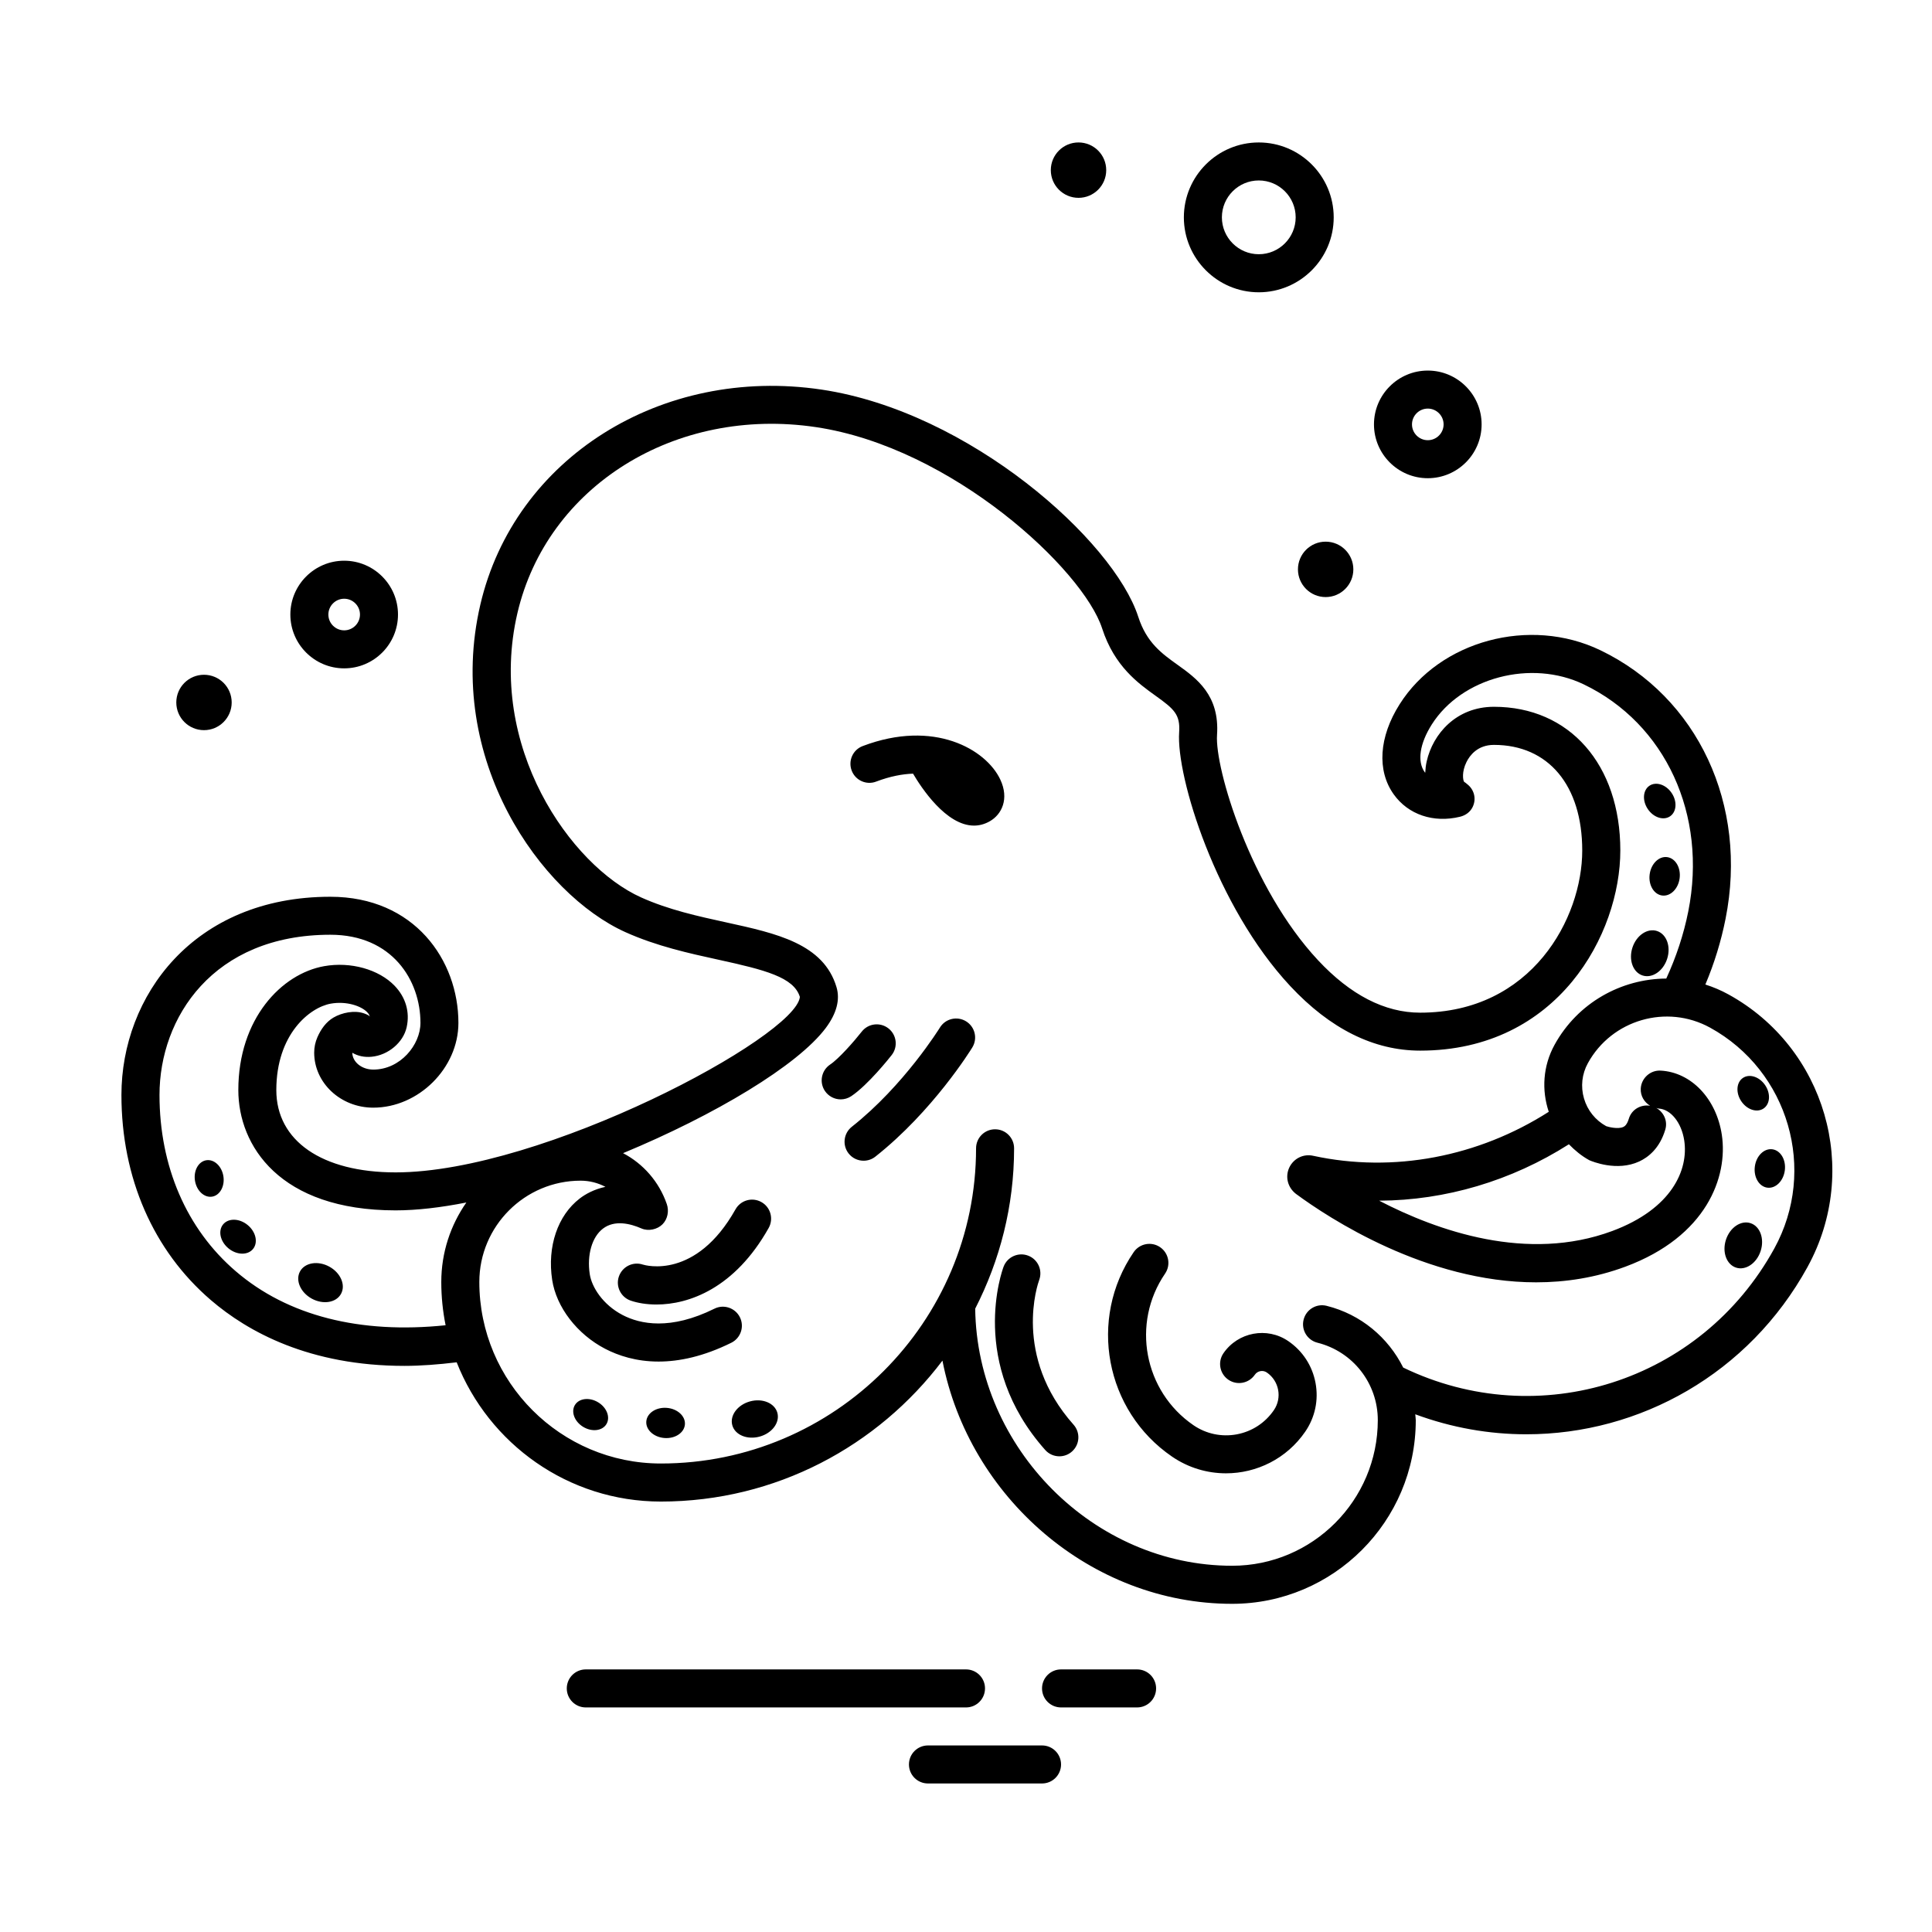 <?xml version="1.0" encoding="UTF-8"?>
<!-- Uploaded to: SVG Repo, www.svgrepo.com, Generator: SVG Repo Mixer Tools -->
<svg fill="#000000" width="800px" height="800px" version="1.1" viewBox="144 144 512 512" xmlns="http://www.w3.org/2000/svg">
 <g>
  <path d="m477.59 221.46c10.949 0 19.855-8.914 19.855-19.855s-8.914-19.852-19.855-19.852-19.855 8.906-19.855 19.852c0 10.941 8.91 19.855 19.855 19.855zm0-29.637c5.391 0 9.777 4.383 9.777 9.773 0 5.391-4.387 9.777-9.777 9.777s-9.777-4.387-9.777-9.777c0-5.391 4.387-9.773 9.777-9.773z"/>
  <path d="m522.38 270.73c7.871 0 14.262-6.398 14.262-14.262 0-7.863-6.398-14.262-14.262-14.262-7.863 0-14.262 6.398-14.262 14.262 0 7.863 6.394 14.262 14.262 14.262zm0-18.449c2.309 0 4.188 1.879 4.188 4.188s-1.879 4.188-4.188 4.188c-2.309 0-4.188-1.879-4.188-4.188s1.883-4.188 4.188-4.188z"/>
  <path d="m235.21 321.12c7.871 0 14.262-6.398 14.262-14.262s-6.398-14.262-14.262-14.262c-7.863 0-14.262 6.398-14.262 14.262s6.394 14.262 14.262 14.262zm0-18.449c2.309 0 4.188 1.879 4.188 4.188 0 2.309-1.879 4.188-4.188 4.188-2.309 0-4.188-1.879-4.188-4.188 0.004-2.309 1.883-4.188 4.188-4.188z"/>
  <path d="m502.65 294.89c0 4.051-3.285 7.34-7.34 7.34-4.055 0-7.34-3.289-7.34-7.34 0-4.055 3.285-7.344 7.34-7.344 4.055 0 7.34 3.289 7.34 7.344"/>
  <path d="m437.16 189.09c0 4.055-3.289 7.34-7.344 7.34-4.051 0-7.34-3.285-7.34-7.34 0-4.055 3.289-7.34 7.34-7.34 4.055 0 7.344 3.285 7.344 7.34"/>
  <path d="m205.4 330.16c0 4.055-3.285 7.34-7.34 7.34s-7.34-3.285-7.34-7.34 3.285-7.34 7.34-7.34 7.34 3.285 7.34 7.34"/>
  <path d="m420.15 606.56h-30.23c-2.785 0-5.039 2.254-5.039 5.039s2.254 5.039 5.039 5.039h30.23c2.785 0 5.039-2.254 5.039-5.039-0.004-2.785-2.254-5.039-5.039-5.039z"/>
  <path d="m405.04 591.45c0-2.785-2.254-5.039-5.039-5.039h-100.76c-2.785 0-5.039 2.254-5.039 5.039 0 2.785 2.254 5.039 5.039 5.039h100.76c2.785 0 5.035-2.254 5.035-5.039z"/>
  <path d="m445.34 586.41h-20.152c-2.785 0-5.039 2.254-5.039 5.039 0 2.785 2.254 5.039 5.039 5.039h20.152c2.785 0 5.039-2.254 5.039-5.039 0-2.785-2.25-5.039-5.039-5.039z"/>
  <path d="m409.08 350.57c2.434 5.164 0.367 9.285-2.754 11.062-1.414 0.812-2.828 1.16-4.207 1.16-7.41 0-14-10.098-16.152-13.766-2.777 0.098-6.035 0.684-9.773 2.102-2.586 1.004-5.512-0.316-6.492-2.922-0.988-2.606 0.316-5.512 2.922-6.492 18.883-7.168 32.684 0.863 36.457 8.855zm-42.285 84.777c0.957 0 1.934-0.277 2.797-0.848 4.41-2.949 10.078-10.086 10.707-10.887 1.723-2.191 1.34-5.356-0.848-7.074-2.203-1.719-5.356-1.336-7.074 0.848-2.004 2.555-6.062 7.184-8.383 8.73-2.312 1.551-2.938 4.676-1.391 6.992 0.973 1.445 2.566 2.238 4.191 2.238zm33.215-20.691c-2.371-1.445-5.477-0.711-6.926 1.664-0.098 0.152-9.5 15.359-23.352 26.293-2.18 1.727-2.555 4.898-0.832 7.078 0.992 1.258 2.469 1.914 3.961 1.914 1.094 0 2.195-0.352 3.117-1.082 15.234-12.035 25.277-28.254 25.695-28.938 1.457-2.379 0.711-5.477-1.664-6.93zm85.398 84.754c-5.621-3.848-13.332-2.402-17.191 3.223-1.57 2.297-0.984 5.43 1.309 7.008 2.301 1.578 5.43 0.973 7.008-1.309 0.715-1.055 2.156-1.32 3.188-0.605 3.266 2.238 4.102 6.715 1.867 9.98-2.312 3.379-5.801 5.652-9.824 6.41-4.016 0.742-8.098-0.105-11.477-2.414-13.148-9.004-16.531-27.023-7.531-40.18 1.57-2.297 0.984-5.43-1.316-7.004-2.297-1.578-5.438-0.977-7.004 1.316-12.133 17.738-7.578 42.043 10.16 54.18 4.375 2.996 9.359 4.43 14.305 4.43 8.113 0 16.086-3.871 21.004-11.047 2.606-3.805 3.57-8.395 2.719-12.922-0.848-4.531-3.406-8.461-7.215-11.066zm137.61-19.652c-15.566 28.301-44.48 44.344-74.52 44.344-9.836 0-19.785-1.727-29.438-5.301 0.023 0.523 0.133 1.031 0.133 1.562 0 26.832-21.836 48.668-48.668 48.668-37.457 0-69.73-28.289-76.766-64.449-17.105 22.633-44.148 37.348-74.641 37.348-24.566 0-45.578-15.332-54.094-36.902-4.856 0.586-9.523 0.945-13.84 0.945-25.109 0-41.48-8.996-51.309-17.438-15.281-13.121-23.695-32.43-23.695-54.355 0-26.102 19.016-52.527 55.363-52.527 22.285 0 33.941 16.816 33.941 33.43 0 11.965-10.551 22.461-22.574 22.461-8.629 0-15.648-6.551-15.648-14.59 0-1.402 0.293-2.797 0.855-4.082 0.926-2.109 2.289-4.055 4.277-5.215 2.227-1.301 5.547-1.98 8.062-1.102 0.328 0.117 1.484 0.527 1.562 0.906-0.055-0.262-0.203-0.691-0.715-1.219-1.582-1.652-5.5-2.996-9.645-2.262-5.578 0.992-14.43 8.09-14.43 22.914 0 13.453 12.113 21.805 31.609 21.805 38.938 0 106.08-35.918 107.14-46.496-1.598-5.231-9.254-7.168-21.613-9.871-7.664-1.676-16.348-3.578-24.617-7.297-22.262-10.016-48.008-45.746-38.457-86.777 9.047-38.848 47.977-63.324 90.43-57.008 39.285 5.859 77.398 40.031 83.93 60.211 2.215 6.856 6.219 9.723 10.453 12.75 4.969 3.562 11.156 7.992 10.422 18.57-0.609 8.82 8.867 40.516 26.754 59.68 8.613 9.23 17.723 13.91 27.066 13.91 29.641 0 42.965-25.125 42.965-42.965 0-17.27-8.969-28-23.406-28-4.375 0-6.43 2.848-7.269 4.543-1.281 2.59-0.961 4.805-0.621 5.25 0.316 0.18 0.539 0.387 0.785 0.594 1.848 1.402 2.527 3.856 1.48 6.051-0.664 1.391-1.93 2.254-3.34 2.602-7.055 1.723-13.75-0.562-17.582-5.926-4.508-6.297-3.926-15.227 1.559-23.879 10.66-16.867 34.508-23.297 53.176-14.328 25.871 12.43 39.211 41.035 33.199 71.184-1.184 5.969-2.984 11.805-5.352 17.418 2.082 0.66 4.133 1.523 6.109 2.613 25.699 14.125 35.102 46.523 20.969 72.23zm-360.93 15.449c-0.746-3.707-1.145-7.535-1.145-11.457 0-7.836 2.469-15.09 6.644-21.074-6.769 1.336-13.129 2.086-18.746 2.086-30.77 0-41.684-17.176-41.684-31.883 0-18.895 11.441-30.816 22.738-32.832 7.004-1.254 14.5 0.84 18.688 5.203 2.941 3.062 4.074 6.961 3.184 10.977-0.898 4.047-4.891 7.41-9.289 7.824-1.895 0.188-3.652-0.195-5.117-1.055 0.047 2.457 2.508 4.457 5.562 4.457 7.152 0 12.5-6.539 12.5-12.383 0-11.246-7.465-23.352-23.867-23.352-31.117 0-45.289 22-45.289 42.449 0 18.941 7.168 35.535 20.184 46.707 13.785 11.859 32.98 16.691 55.637 14.332zm335.11-78.863c-11.508-6.332-26.059-2.121-32.395 9.406-1.582 2.871-1.949 6.195-1.031 9.352 0.918 3.152 3.008 5.762 5.883 7.344 0.535 0.195 3.133 0.875 4.543 0.203 0.238-0.109 0.945-0.449 1.457-2.172 0.734-2.453 3.148-3.836 5.644-3.445-1.559-0.926-2.594-2.621-2.484-4.559 0.152-2.777 2.578-4.926 5.309-4.746 8.082 0.449 14.73 7.445 16.176 17.012 1.676 11.109-4 26.93-25.539 34.938-7.941 2.949-15.922 4.156-23.676 4.156-29.102 0.004-55-17.07-63.641-23.438-2.211-1.707-2.906-4.543-1.777-6.969 1.145-2.422 3.762-3.727 6.394-3.117 21.215 4.594 43.695 0.266 62.375-11.668-1.914-5.715-1.566-12.113 1.535-17.754 6.141-11.164 17.688-17.492 29.605-17.559 2.625-5.699 4.613-11.664 5.836-17.809 5.098-25.566-6.031-49.734-27.684-60.141-13.961-6.723-32.41-1.832-40.301 10.629-3.203 5.066-3.906 9.789-1.867 12.629 0.039 0.055 0.102 0.086 0.141 0.137 0.051-0.992 0.156-2.004 0.395-3.039 1.629-7.18 7.773-14.426 17.82-14.426 20.027 0 33.484 15.301 33.484 38.078 0 22.027-16.461 53.043-53.043 53.043-12.254 0-23.832-5.758-34.43-17.109-19.684-21.094-30.25-55.523-29.441-67.25 0.328-4.727-1.352-6.176-6.238-9.68-4.609-3.305-10.926-7.828-14.172-17.852-5.019-15.512-39.672-47.953-75.832-53.344-37.273-5.562-71.285 15.637-79.133 49.324-8.219 35.293 14.168 66.926 32.777 75.301 7.309 3.289 15.098 4.992 22.637 6.641 13.238 2.898 25.746 5.633 29.164 17.168 0.977 3.309 0.023 6.938-2.836 10.777-7.457 9.984-29.469 23.129-53.734 33.195 5.324 2.797 9.539 7.547 11.594 13.504 0.625 1.828 0.227 3.961-1.137 5.34-1.379 1.391-3.754 1.906-5.578 1.113-2.949-1.293-7.113-2.332-10.219 0.047-2.898 2.215-4.266 6.957-3.488 12.066 0.523 3.406 3.422 8.074 8.715 10.832 4.656 2.422 12.652 4.098 24.328-1.688 2.492-1.238 5.516-0.207 6.75 2.281 1.234 2.492 0.211 5.516-2.281 6.75-7.406 3.664-13.844 4.984-19.285 4.984-5.926 0-10.66-1.57-14.168-3.394-7.422-3.863-12.918-11.023-14.02-18.254-1.344-8.816 1.457-17.09 7.316-21.574 1.465-1.129 3.762-2.43 6.797-3.082-1.98-1.043-4.219-1.633-6.57-1.633-14.801 0-26.848 12.047-26.848 26.848 0 26.527 21.578 48.105 48.105 48.105 46.062 0 83.535-37.473 83.535-83.531 0-2.785 2.254-5.039 5.039-5.039 2.785 0 5.039 2.254 5.039 5.039 0 15.312-3.769 29.73-10.309 42.5 0.504 37.023 31.465 68.129 68.102 68.129 21.281 0 38.594-17.316 38.594-38.594 0-9.73-6.578-18.156-15.996-20.516-2.699-0.676-4.344-3.406-3.668-6.106 0.672-2.699 3.41-4.352 6.106-3.668 9.082 2.266 16.32 8.402 20.289 16.359 35.98 17.383 78.922 3.758 98.34-31.539 11.441-20.816 3.82-47.078-17.004-58.539zm-11.879 27.008c-1.5 5.039-4.586 7.375-6.906 8.449-5.918 2.742-12.496-0.012-13.227-0.328-2.098-1.148-3.844-2.625-5.414-4.227-15.219 9.691-32.707 14.871-50.285 14.949 15.508 8.051 39.301 16.383 61.766 8.039 15.852-5.894 20.254-16.258 19.086-23.988-0.715-4.727-3.562-8.281-6.777-8.465-0.227-0.016-0.418-0.125-0.637-0.168 1.992 1.145 3.074 3.449 2.394 5.738zm-165.93 39.875c0.969-2.602-0.336-5.492-2.938-6.473-2.586-0.977-5.512 0.324-6.492 2.934-0.387 1.031-9.355 25.641 11.02 48.559 0.992 1.125 2.379 1.691 3.762 1.691 1.188 0 2.387-0.418 3.344-1.273 2.082-1.844 2.266-5.031 0.418-7.109-16.215-18.238-9.422-37.496-9.113-38.328zm-73.613-20.664c-2.434-1.367-5.5-0.504-6.863 1.926-10.508 18.703-23.902 14.844-24.562 14.637-2.621-0.867-5.445 0.543-6.344 3.164-0.902 2.629 0.516 5.496 3.144 6.394 1.785 0.609 4.121 1.027 6.82 1.027 8.578 0 20.727-4.262 29.727-20.277 1.367-2.438 0.508-5.512-1.922-6.871zm-142.58-6.863c-0.43-2.664-2.457-4.551-4.539-4.219-2.074 0.332-3.414 2.766-2.988 5.426 0.43 2.664 2.457 4.551 4.539 4.219 2.074-0.332 3.414-2.766 2.988-5.426zm28.07 23.973c-3.004-1.641-6.473-1.078-7.758 1.266s0.109 5.57 3.109 7.215c3.004 1.641 6.473 1.078 7.754-1.266 1.289-2.344-0.102-5.574-3.106-7.215zm-28.137-11.199c-1.406 1.707-0.777 4.551 1.41 6.352 2.188 1.805 5.098 1.883 6.504 0.176s0.777-4.551-1.41-6.352c-2.188-1.805-5.094-1.879-6.504-0.176zm383.45-108.14c1.742-1.18 1.934-3.945 0.422-6.184-1.512-2.238-4.144-3.094-5.891-1.914-1.742 1.18-1.934 3.945-0.422 6.184 1.512 2.238 4.144 3.094 5.891 1.914zm-7.297 42.176c2.539 0.832 5.457-1.133 6.519-4.387 1.062-3.254-0.133-6.559-2.672-7.391-2.539-0.832-5.457 1.133-6.519 4.387-1.062 3.254 0.137 6.559 2.672 7.391zm6.516-31.363c-2.191-0.281-4.262 1.77-4.625 4.578-0.363 2.812 1.125 5.316 3.32 5.598 2.191 0.281 4.262-1.77 4.625-4.578 0.363-2.812-1.125-5.316-3.32-5.598zm20.086 58.523c-1.742 1.18-1.934 3.945-0.422 6.184 1.512 2.238 4.144 3.094 5.894 1.914 1.75-1.18 1.934-3.945 0.422-6.184s-4.152-3.094-5.894-1.914zm2.027 38.484c-2.539-0.832-5.457 1.133-6.519 4.387s0.133 6.559 2.672 7.391c2.539 0.832 5.457-1.133 6.519-4.387 1.059-3.25-0.133-6.559-2.672-7.391zm1.137-15.004c-0.363 2.812 1.125 5.316 3.32 5.598 2.191 0.281 4.262-1.77 4.625-4.578 0.363-2.812-1.125-5.316-3.32-5.598-2.195-0.281-4.266 1.77-4.625 4.578zm-306.56 62.465c-2.312-1.391-5.062-1.055-6.144 0.75s-0.09 4.394 2.223 5.785 5.062 1.055 6.144-0.75c1.086-1.812 0.09-4.402-2.223-5.785zm40.254-0.223c-3.301 0.91-5.394 3.738-4.68 6.312 0.711 2.574 3.961 3.918 7.262 3.008 3.301-0.91 5.394-3.738 4.68-6.312-0.719-2.574-3.965-3.922-7.262-3.008zm-22.043 1.711c-2.828-0.223-5.254 1.387-5.426 3.594-0.172 2.207 1.977 4.172 4.801 4.394 2.828 0.223 5.254-1.387 5.43-3.594 0.176-2.203-1.977-4.172-4.805-4.394z"/>
 </g>
</svg>